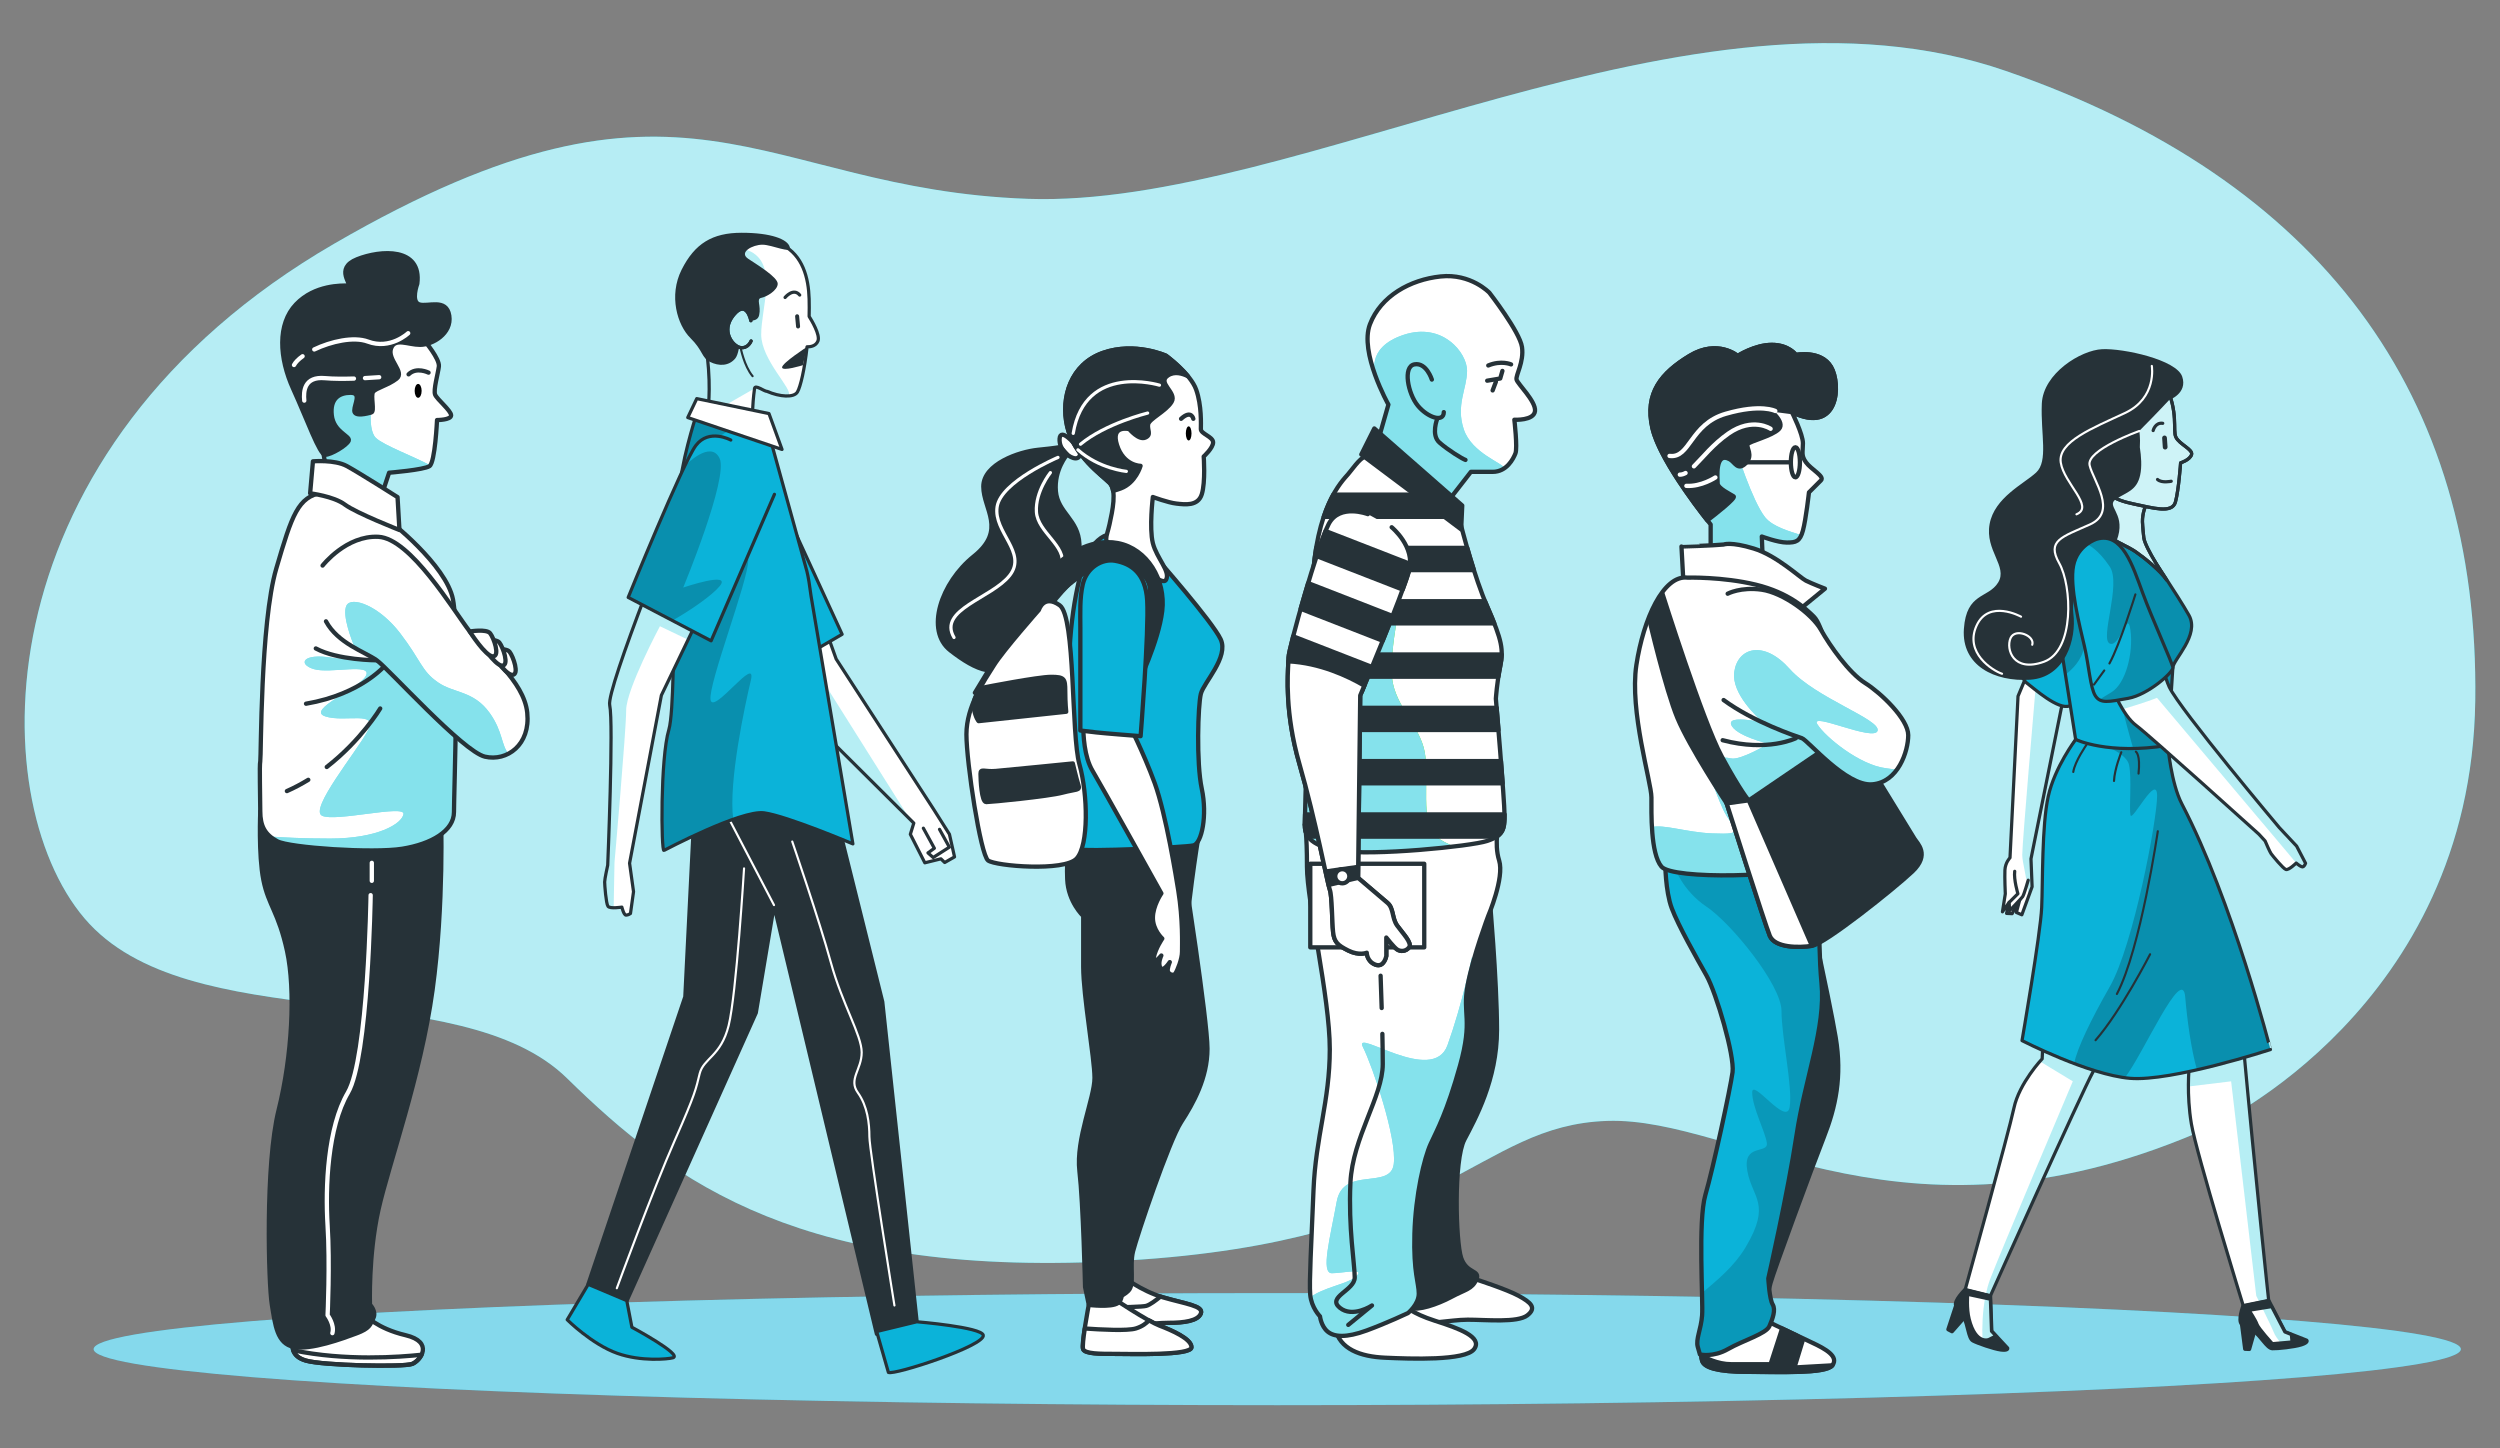 <?xml version="1.0" encoding="UTF-8"?> <!-- Generator: Adobe Illustrator 23.0.1, SVG Export Plug-In . SVG Version: 6.00 Build 0) --> <svg xmlns="http://www.w3.org/2000/svg" xmlns:xlink="http://www.w3.org/1999/xlink" id="Layer_1" x="0px" y="0px" viewBox="0 0 580 336" style="enable-background:new 0 0 580 336;" xml:space="preserve"><rect x="0" y="0" width="580" height="336" fill="#808080" stroke="none"/> <style type="text/css"> .st0{fill:#023859;} .st1{fill:#0BB3D9;} .st2{fill:#0BC4D9;} .st3{fill:#F2B807;} .st4{fill:#F2B33D;} .st5{fill:#F28705;} .st6{opacity:0.7;fill:#FFFFFF;} .st7{opacity:0.5;fill:#FFFFFF;} .st8{fill:#FFFFFF;stroke:#263238;stroke-linecap:round;stroke-linejoin:round;stroke-miterlimit:10;} .st9{fill:#263238;stroke:#263238;stroke-linecap:round;stroke-linejoin:round;stroke-miterlimit:10;} .st10{fill:#0BB3D9;stroke:#263238;stroke-linecap:round;stroke-linejoin:round;stroke-miterlimit:10;} .st11{fill:none;stroke:#FFFFFF;stroke-width:0.75;stroke-linecap:round;stroke-linejoin:round;stroke-miterlimit:10;} .st12{fill:none;stroke:#263238;stroke-linecap:round;stroke-linejoin:round;stroke-miterlimit:10;} .st13{clip-path:url(#XMLID_26_);fill:#0BC4D9;} .st14{opacity:0.5;clip-path:url(#XMLID_26_);fill:#FFFFFF;} .st15{clip-path:url(#XMLID_27_);fill:#0BC4D9;} .st16{opacity:0.5;clip-path:url(#XMLID_27_);fill:#FFFFFF;} .st17{clip-path:url(#XMLID_32_);fill:#C6FF00;} .st18{clip-path:url(#XMLID_32_);fill:#0BC4D9;} .st19{opacity:0.5;clip-path:url(#XMLID_32_);fill:#FFFFFF;} .st20{fill:#263238;stroke:#263238;stroke-miterlimit:10;} .st21{clip-path:url(#XMLID_33_);fill:#0BC4D9;} .st22{opacity:0.5;clip-path:url(#XMLID_33_);fill:#FFFFFF;} .st23{fill:none;stroke:#FFFFFF;stroke-linecap:round;stroke-linejoin:round;stroke-miterlimit:10;} .st24{opacity:0.15;clip-path:url(#XMLID_34_);} .st25{clip-path:url(#XMLID_35_);fill:#0BC4D9;} .st26{opacity:0.5;clip-path:url(#XMLID_35_);fill:#FFFFFF;} .st27{clip-path:url(#XMLID_36_);fill:#0BC4D9;} .st28{opacity:0.5;clip-path:url(#XMLID_36_);fill:#FFFFFF;} .st29{clip-path:url(#XMLID_37_);fill:#0BC4D9;} .st30{opacity:0.5;clip-path:url(#XMLID_37_);fill:#FFFFFF;} .st31{clip-path:url(#XMLID_38_);fill:#0BC4D9;} .st32{opacity:0.5;clip-path:url(#XMLID_38_);fill:#FFFFFF;} .st33{clip-path:url(#XMLID_39_);fill:#0BC4D9;} .st34{opacity:0.5;clip-path:url(#XMLID_39_);fill:#FFFFFF;} .st35{fill:#263238;stroke:#263238;stroke-width:0.911;stroke-linecap:round;stroke-linejoin:round;stroke-miterlimit:10;} .st36{fill:#0BB3D9;stroke:#263238;stroke-width:0.75;stroke-linecap:round;stroke-linejoin:round;stroke-miterlimit:10;} .st37{fill:none;stroke:#FFFFFF;stroke-width:0.5;stroke-linecap:round;stroke-linejoin:round;stroke-miterlimit:10;} .st38{opacity:0.3;clip-path:url(#XMLID_40_);fill:#0BC4D9;} .st39{fill:#FFFFFF;stroke:#263238;stroke-width:0.75;stroke-linecap:round;stroke-linejoin:round;stroke-miterlimit:10;} .st40{opacity:0.3;clip-path:url(#XMLID_49_);fill:#0BC4D9;} .st41{fill:#263238;} .st42{fill:none;stroke:#263238;stroke-width:0.75;stroke-linecap:round;stroke-linejoin:round;stroke-miterlimit:10;} .st43{fill:none;stroke:#263238;stroke-width:0.5;stroke-linecap:round;stroke-linejoin:round;stroke-miterlimit:10;} .st44{opacity:0.3;fill:#0BC4D9;stroke:#263238;stroke-width:0.75;stroke-linecap:round;stroke-linejoin:round;stroke-miterlimit:10;} .st45{opacity:0.2;clip-path:url(#XMLID_50_);} .st46{opacity:0.3;clip-path:url(#XMLID_51_);fill:#0BC4D9;} .st47{opacity:0.2;clip-path:url(#XMLID_52_);} .st48{opacity:0.3;clip-path:url(#XMLID_53_);fill:#0BC4D9;} .st49{opacity:0.3;clip-path:url(#XMLID_54_);fill:#0BC4D9;} .st50{opacity:0.3;clip-path:url(#XMLID_55_);fill:#0BC4D9;} .st51{opacity:0.3;clip-path:url(#XMLID_56_);fill:#0BC4D9;} .st52{opacity:0.2;clip-path:url(#XMLID_57_);} .st53{opacity:0.2;clip-path:url(#XMLID_58_);} .st54{opacity:0.2;fill:#0BC4D9;stroke:#263238;stroke-width:0.75;stroke-linecap:round;stroke-linejoin:round;stroke-miterlimit:10;} .st55{opacity:0.3;clip-path:url(#XMLID_59_);fill:#0BC4D9;} .st56{opacity:0.2;clip-path:url(#XMLID_60_);} </style> <rect x="293.31" y="-162.02" class="st0" width="49.69" height="49.69"></rect> <rect x="21.98" y="-161.48" class="st1" width="60.5" height="60.5"></rect> <rect x="84.81" y="-161.48" class="st2" width="49.69" height="49.69"></rect> <rect x="136.84" y="-161.48" class="st3" width="49.69" height="49.69"></rect> <rect x="188.88" y="-161.48" class="st4" width="49.69" height="49.69"></rect> <rect x="240.91" y="-161.48" class="st5" width="49.69" height="49.69"></rect> <g> <g> <path class="st2" d="M513.3,261.27c0,0,59.96-27.45,60.96-98.67c1-71.22-35.98-120.93-108.93-146.15s-163.9,31.9-226.86,29.68 c-62.96-2.23-78.95-37.09-160.9,10.39S-4.38,184.85,19.6,213.05c23.99,28.19,86.95,12.61,111.93,37.09 c24.98,24.48,54.97,46.74,129.92,42.29c74.95-4.45,80.94-31.38,111.43-32.38C403.37,259.04,442.34,293.17,513.3,261.27z"></path> <path class="st6" d="M513.3,261.27c0,0,59.96-27.45,60.96-98.67c1-71.22-35.98-120.93-108.93-146.15s-163.9,31.9-226.86,29.68 c-62.96-2.23-78.95-37.09-160.9,10.39S-4.38,184.85,19.6,213.05c23.99,28.19,86.95,12.61,111.93,37.09 c24.98,24.48,54.97,46.74,129.92,42.29c74.95-4.45,80.94-31.38,111.43-32.38C403.37,259.04,442.34,293.17,513.3,261.27z"></path> </g> <g> <ellipse class="st1" cx="296.32" cy="313" rx="274.6" ry="13"></ellipse> <ellipse class="st7" cx="296.32" cy="313" rx="274.6" ry="13"></ellipse> </g> <g> <path class="st8" d="M260.25,295.97c0,0,4.37,3.5,9.61,5.02c5.24,1.53,9.39,1.97,8.74,3.71s-3.93,2.18-7.43,2.18 c-3.5,0-12.02,1.09-13.76,0c-1.75-1.09-1.31-7.43-1.09-8.96C256.54,296.4,260.25,295.97,260.25,295.97z"></path> <path class="st8" d="M265.93,302.96c0.89-0.25,2.29-1.32,3.31-2.16c0.21,0.07,0.41,0.14,0.62,0.2c5.24,1.53,9.39,1.97,8.74,3.71 c-0.66,1.75-3.93,2.18-7.43,2.18c-3.5,0-12.02,1.09-13.76,0c-0.75-0.47-1.1-1.92-1.23-3.54 C260.32,303.3,265.09,303.2,265.93,302.96z"></path> <path class="st9" d="M274.67,201.59c0,0,5.46,34.95,5.46,41.73s-3.28,12.67-6.12,17.04c-2.84,4.37-10.27,26.43-11.14,29.93 c-0.87,3.5,0.44,7.65-1.09,9.18c-1.53,1.53-3.5,1.75-3.5,1.75s-1.75-1.31-1.75-4.81s2.84-27.31,3.06-35.61 c0.22-8.3,3.93-31.46,3.06-38.23c-0.87-6.77-3.28-17.91-1.97-21.41c1.31-3.5,6.12-5.24,9.18-5.24 C272.92,195.91,274.67,201.59,274.67,201.59z"></path> <path class="st8" d="M258.28,301.21c0,0,7.86,5.24,10.7,6.34c2.84,1.09,7.43,3.06,7.43,5.02c0,1.97-14.2,1.53-17.7,1.53 c-3.5,0-6.99,0-7.43-1.09c-0.44-1.09,1.31-10.27,1.31-10.27L258.28,301.21z"></path> <path class="st8" d="M258.72,314.1c-3.5,0-6.99,0-7.43-1.09c-0.2-0.49,0.05-2.61,0.38-4.8c3.67,0.26,9.9,0.6,11.86-0.01 c1.52-0.47,2.46-1.24,3.02-1.87c0.96,0.53,1.82,0.97,2.44,1.21c2.84,1.09,7.43,3.06,7.43,5.02 C276.42,314.54,262.22,314.1,258.72,314.1z"></path> <path class="st9" d="M277.95,194.6c0,0-2.84,17.7-2.84,25.12c0,7.43-3.06,27.09-5.24,35.39c-2.18,8.3-2.62,11.8-4.59,16.17 c-1.97,4.37-4.37,19.01-4.81,22.94c-0.44,3.93,0.44,6.99-1.09,8.08c-1.53,1.09-6.77,0.44-6.77,0.44l-0.87-4.15 c0,0-0.44-19.44-1.31-26.87s3.5-17.04,3.5-21.63s-2.62-19.01-2.62-25.78s0-11.8,0-11.8s-3.5-3.28-3.71-8.52 c-0.22-5.24,0.44-8.96,1.53-11.36c1.09-2.4,29.06,0.22,29.06,0.22L277.95,194.6z"></path> <path class="st10" d="M268.33,129.5c0,0,12.89,14.64,14.86,18.79c1.97,4.15-3.93,10.05-4.59,12.67s-1.09,15.95,0.22,22.07 c1.31,6.12,0,12.67-1.97,13.11c-1.97,0.44-24.69,1.53-27.09,0.87c-2.4-0.66-0.87-8.74-0.87-10.92c0-2.18-0.87-15.95-0.87-30.15 c0-14.2,2.84-24.25,4.15-27.09c1.31-2.84,3.71-4.81,5.24-4.81C258.94,124.03,266.59,125.34,268.33,129.5z"></path> <path class="st8" d="M249.33,103.06c0,0-3.28-3.93-3.5-1.31c-0.22,2.62,2.4,4.59,3.71,4.59 C250.86,106.34,251.08,104.37,249.33,103.06z"></path> <g> <path class="st9" d="M247.58,105.46c0,0-3.06,3.5-2.62,8.52c0.44,5.02,5.24,6.55,5.46,12.23c0.22,5.68,0.22,7.86-5.24,11.58 c-5.46,3.71-6.99,8.08-10.05,14.2c-3.06,6.12-8.74,3.5-14.64-1.09c-5.9-4.59-2.18-15.73,5.46-21.85 c7.65-6.12,2.18-10.92,2.18-16.17c0-5.24,8.3-8.08,12.67-8.52c4.37-0.44,5.24-0.66,5.24-0.66L247.58,105.46z"></path> <path class="st11" d="M245.45,106.12c0,0-13.24,5.59-14.12,11.47c-0.88,5.88,7.06,10.59,2.94,15.89 c-4.12,5.3-16.77,7.94-12.94,14.41"></path> <path class="st11" d="M243.69,109.65c0,0-3.53,4.41-3.24,9.12c0.29,4.71,7.06,7.94,5.88,12.36c-1.18,4.41-6.18,8.53-6.18,8.53"></path> </g> <g> <path class="st8" d="M270.52,82.53c0,0,5.68,4.15,6.99,7.86c1.31,3.71,1.09,8.08,1.09,9.18c0,1.09,2.84,1.75,2.84,3.06 c0,1.31-2.18,3.28-2.18,3.28s0.44,5.9-0.44,8.74c-0.87,2.84-3.93,2.4-5.9,2.18c-1.97-0.22-5.46-1.53-5.46-1.53s-0.87,7.21,0,10.7 c0.87,3.5,4.15,6.55,3.06,8.52c-1.09,1.97-9.18-6.55-12.02-7.65c-2.84-1.09-1.75-2.18-1.09-5.24c0.66-3.06,1.75-7.86,0-9.61 c-1.75-1.75-8.3-6.34-9.83-13.11c-1.53-6.77,0.87-14.42,8.3-17.04S270.52,82.53,270.52,82.53z"></path> <path d="M275.11,100.55c0,0.9,0.29,1.64,0.66,1.64s0.66-0.73,0.66-1.64c0-0.9-0.29-1.64-0.66-1.64S275.11,99.64,275.11,100.55z"></path> <path class="st12" d="M276.85,97.16c0,0-0.44-2.18-2.84,0"></path> </g> <g> <path class="st9" d="M255.88,81.87c7.43-2.62,14.64,0.66,14.64,0.66s2.95,2.16,5.09,4.76c-1.26-0.64-3.11-1.21-4.66-0.18 c-2.62,1.75,2.18,3.93,0.87,6.12c-1.31,2.18-5.24,3.93-5.46,5.24s0.87,2.4-0.66,3.06c-1.53,0.66-3.71-1.97-3.71-1.97 s-4.37-1.09-2.84,3.71c1.53,4.81,5.46,4.81,5.46,4.81s-1.09,3.93-4.59,5.24c-0.52,0.19-1.12,0.39-1.78,0.57 c-0.13-0.77-0.39-1.43-0.84-1.88c-1.75-1.75-8.3-6.34-9.83-13.11C246.05,92.14,248.45,84.49,255.88,81.87z"></path> <path class="st11" d="M268.99,89.36c0,0-17.26-5.29-20,11.18"></path> <path class="st11" d="M266.25,95.83c0,0-9.77,2.41-15.57,7.23"></path> <path class="st11" d="M261.31,109.36c0,0-6.3-0.59-11.23-5"></path> </g> <path class="st8" d="M261.56,167.29c0,0,3.71,7.21,6.34,14.42c2.62,7.21,5.01,22.1,5.46,24.9c1.09,6.77,0.87,12.45,0.87,14.2 c0,1.75-1.09,4.37-1.53,5.02s-1.53,0.22-1.75-0.44c-0.22-0.66,0.44-2.18,0.44-2.18s-1.53,2.4-2.18,1.31 c-0.66-1.09,0.22-2.84,0.22-2.84s-2.18,2.62-1.75,0.44c0.44-2.18,1.97-4.37,1.97-4.37s-2.18-1.97-2.18-4.81 c0-2.84,1.97-5.68,1.97-5.68s-13.98-25.12-15.95-28.4c-1.97-3.28-2.18-8.3-2.18-10.92S261.56,167.29,261.56,167.29z"></path> <path class="st9" d="M263.96,158.77c0,0,4.81-9.83,5.68-17.04c0.87-7.21-3.5-14.42-10.27-15.73c-6.77-1.31-12.89,3.47-15.07,5.87 c-2.18,2.4-18.13,28.86-18.13,28.86l3.93-1.53c0,0,14.05-20.56,18.2-23.83c4.15-3.28,9.1-7.21,15-3.5s2.63,7.02,2.41,12.26 C265.49,149.38,263.96,158.77,263.96,158.77z"></path> <path class="st10" d="M258.64,130.09c3.87,0.67,7.14,2.94,7.51,9.24c0.42,7.23-1.53,31.46-1.53,31.46s-8.52-0.66-10.27-0.87 c-1.75-0.22-3.71-0.44-3.71-0.44s0-15.73,0-23.81c0-3.31-0.18-6.83,0.56-10.08C252.11,131.6,255.74,129.59,258.64,130.09z"></path> <g> <path class="st8" d="M241.03,141.51c0,0,1.09-3.71,4.81-1.09c3.71,2.62,2.62,29.93,4.59,36.92c1.97,6.99,2.18,18.79-0.66,21.85 c-2.84,3.06-18.79,1.75-20.54,0.44c-1.75-1.31-5.02-22.72-5.02-29.27c0-6.55,4.15-12.45,6.34-15.95 C232.72,150.91,241.03,141.51,241.03,141.51z"></path> <path class="st9" d="M228.57,159.43c0,0,12.23-2.4,15.29-2.4c3.06,0,3.28,0.44,3.28,3.28c0,2.84,0.22,4.81,0.22,4.81l-20.32,2.18 c0,0-0.66-0.66-1.09-2.84C225.52,162.27,227.04,159.64,228.57,159.43z"></path> <path class="st9" d="M248.89,177.12c0,0-15.29,1.53-17.91,1.75c-2.62,0.22-3.5-0.66-3.5,0.66c0,1.31,0.22,6.55,1.31,6.55 s14.42-1.31,17.7-2.18c3.28-0.87,4.15-0.44,3.71-1.75C249.76,180.83,248.89,177.12,248.89,177.12z"></path> </g> </g> <g> <g> <g> <defs> <path id="XMLID_17_" d="M345.54,67.92c0,0,7.05,9.07,7.56,12.59c0.5,3.53-1.51,6.55-1.26,7.56s4.53,5.04,4.28,7.3 c-0.25,2.27-4.79,2.01-4.79,2.01s0.76,6.55,0.25,7.81c-0.5,1.26-2.01,4.28-5.29,4.28c-3.27,0-5.04,0-5.04,0l-5.29,6.8 l-16.37-13.6l2.52-8.81c0,0-6.8-12.09-4.28-18.64c2.52-6.55,9.32-10.33,16.37-11.08C341.25,63.38,345.54,67.92,345.54,67.92z"></path> </defs> <use xlink:href="#XMLID_17_" style="overflow:visible;fill:#FFFFFF;"></use> <clipPath id="XMLID_26_"> <use xlink:href="#XMLID_17_" style="overflow:visible;"></use> </clipPath> <path class="st13" d="M319.19,87.14c0,0-2.65-6.42,6.43-9.45c9.07-3.02,14.74,4.16,14.74,8.31s-2.65,7.94-0.76,13.61 c1.86,5.57,9.17,7.85,9.42,9.01c-0.73,0.5-1.63,0.85-2.74,0.85c-3.27,0-5.04,0-5.04,0l-5.29,6.8l-16.37-13.6l2.52-8.81 c0,0-1.62-2.88-2.98-6.59L319.19,87.14z"></path> <path class="st14" d="M319.19,87.14c0,0-2.65-6.42,6.43-9.45c9.07-3.02,14.74,4.16,14.74,8.31s-2.65,7.94-0.76,13.61 c1.86,5.57,9.17,7.85,9.42,9.01c-0.73,0.5-1.63,0.85-2.74,0.85c-3.27,0-5.04,0-5.04,0l-5.29,6.8l-16.37-13.6l2.52-8.81 c0,0-1.62-2.88-2.98-6.59L319.19,87.14z"></path> <use xlink:href="#XMLID_17_" style="overflow:visible;fill:none;stroke:#263238;stroke-linecap:round;stroke-linejoin:round;stroke-miterlimit:10;"></use> </g> <path class="st12" d="M332.19,88.06c0,0-1.26-4.03-4.03-3.53c-2.77,0.5-1.51,6.8,0.76,9.57s6.04,4.03,6.04,1.51"></path> <path class="st12" d="M350.57,84.54c0,0-2.27-1.01-5.29,0.25"></path> <polyline class="st12" points="348.56,86.05 348.05,87.81 345.03,88.32 "></polyline> <line class="st12" x1="347.05" y1="88.57" x2="346.29" y2="90.58"></line> <path class="st12" d="M333.45,97.13c0,0-1.51,3.78,0.5,5.54c2.01,1.76,5.29,3.78,6.04,4.03"></path> </g> <path class="st8" d="M342.51,296.85L342.51,296.85c0,0,7.05,2.27,9.82,3.78c2.77,1.51,4.28,2.77,2.01,4.53 c-2.27,1.76-9.57,1.01-13.85,1.01c-4.28,0-9.82,1.51-11.84,0c-2.01-1.51-3.02-2.77-0.5-4.79 C330.68,299.37,342.51,296.85,342.51,296.85z"></path> <path class="st8" d="M325.89,302.9c0,0,1.51,1.76,7.05,3.53c5.54,1.76,11.08,3.78,9.07,6.55c-2.01,2.77-14.86,2.27-20.65,2.01 c-5.79-0.25-10.58-2.01-11.59-6.8C308.77,303.4,325.89,302.9,325.89,302.9z"></path> <path class="st9" d="M345.54,207.69c0,0,1.76,19.64,1.76,31.23c0,11.59-5.04,20.65-7.56,25.44c-2.52,4.79-2.01,23.67-0.76,27.45 c1.26,3.78,4.53,2.77,3.53,5.04c-1.01,2.27-2.52,2.27-5.79,4.03c-3.27,1.76-7.81,3.27-9.57,2.52c-1.76-0.76-3.27-12.59-3.53-15.11 c-0.25-2.52-2.52-26.19,1.26-39.04c3.78-12.84,8.06-21.66,10.58-34.5C337.98,201.9,342.51,202.41,345.54,207.69z"></path> <g> <g> <defs> <path id="XMLID_16_" d="M347.8,190.82c0,0-1.26,4.79,0,8.81c1.26,4.03-2.52,12.84-2.52,12.84s-3.53,9.32-4.79,16.12 c-1.26,6.8,1.26,7.81-1.76,18.64c-3.02,10.83-5.29,14.86-6.8,18.13c-1.51,3.27-3.53,11.84-3.78,20.9 c-0.25,9.07,1.01,11.33,1.01,13.85c0,2.52-2.52,4.53-2.52,4.53s-4.79,2.27-9.57,4.03c-4.79,1.76-7.56,1.51-9.07,0.25 c-1.51-1.26-1.76-3.53-1.76-3.53s-2.01-2.01-2.27-5.04c-0.25-3.02,0.25-11.59,0.76-24.18s3.78-20.65,3.78-32.74 c0-12.09-5.29-34.25-5.29-42.31c0-8.06-0.5-9.82-0.5-9.82s14.61,2.77,24.93,1.26C337.98,191.07,347.8,190.82,347.8,190.82z"></path> </defs> <use xlink:href="#XMLID_16_" style="overflow:visible;fill:#FFFFFF;"></use> <clipPath id="XMLID_27_"> <use xlink:href="#XMLID_16_" style="overflow:visible;"></use> </clipPath> <path class="st15" d="M308.01,308.94c-1.51-1.26-1.76-3.53-1.76-3.53s-1.75-1.78-2.18-4.48c2.89-2.19,8.33-3.05,10.24-4.56 c3.05-2.42-2.67-0.98-5.32-0.98c-2.65,0-0.38-8.31,1.13-16.63c1.51-8.31,12.47-2.65,13.23-8.69c0.76-6.05-4.91-22.68-7.18-27.21 c-2.27-4.54,16.25,9.07,19.65-0.38c3.4-9.45,5.67-20.41,5.67-20.41l0.39,0.77c-0.55,1.95-1.05,3.94-1.39,5.76 c-1.26,6.8,1.26,7.81-1.76,18.64c-3.02,10.83-5.29,14.86-6.8,18.13c-1.51,3.27-3.53,11.84-3.78,20.9 c-0.25,9.07,1.01,11.33,1.01,13.85c0,2.52-2.52,4.53-2.52,4.53s-4.79,2.27-9.57,4.03C312.29,310.45,309.52,310.2,308.01,308.94z "></path> <path class="st16" d="M308.01,308.94c-1.51-1.26-1.76-3.53-1.76-3.53s-1.75-1.78-2.18-4.48c2.89-2.19,8.33-3.05,10.24-4.56 c3.05-2.42-2.67-0.98-5.32-0.98c-2.65,0-0.38-8.31,1.13-16.63c1.51-8.31,12.47-2.65,13.23-8.69c0.76-6.05-4.91-22.68-7.18-27.21 c-2.27-4.54,16.25,9.07,19.65-0.38c3.4-9.45,5.67-20.41,5.67-20.41l0.39,0.77c-0.55,1.95-1.05,3.94-1.39,5.76 c-1.26,6.8,1.26,7.81-1.76,18.64c-3.02,10.83-5.29,14.86-6.8,18.13c-1.51,3.27-3.53,11.84-3.78,20.9 c-0.25,9.07,1.01,11.33,1.01,13.85c0,2.52-2.52,4.53-2.52,4.53s-4.79,2.27-9.57,4.03C312.29,310.45,309.52,310.2,308.01,308.94z "></path> <use xlink:href="#XMLID_16_" style="overflow:visible;fill:none;stroke:#263238;stroke-linecap:round;stroke-linejoin:round;stroke-miterlimit:10;"></use> </g> <path class="st12" d="M320.71,239.86c0.05,2.5,0.09,4.96,0.09,7.01c0,7.5-7,17-7.5,27.5s1,19,1,22s-6.5,4.5-3.5,7 s7.5-0.5,7.5-0.5l-5.5,4.5"></path> <path class="st12" d="M320.3,226.37c0,0,0.13,3.28,0.25,7.49"></path> </g> <g> <defs> <path id="XMLID_15_" d="M338.23,119.04c0,0,0.09,0.36,0.25,1.01c0.83,3.29,3.6,13.91,6.55,20.65 c3.53,8.06,3.78,10.07,3.02,13.85c-0.76,3.78-1.01,7.56-1.01,7.56s2.01,23.67,2.01,26.95c0,3.27-0.25,4.79-4.03,6.04 c-3.78,1.26-26.7,3.53-34.25,2.27c-7.56-1.26-8.06-4.03-8.06-6.04s1.01-37.02,1.76-55.41c0.76-18.39,6.8-24.18,8.31-25.94 c1.51-1.76,3.02-4.28,4.79-4.28S338.23,119.04,338.23,119.04z"></path> </defs> <use xlink:href="#XMLID_15_" style="overflow:visible;fill:#FFFFFF;"></use> <clipPath id="XMLID_32_"> <use xlink:href="#XMLID_15_" style="overflow:visible;"></use> </clipPath> <path class="st17" d="M310.5,132.87c7.94-3.78,14.91,3.92,14.91,3.92s-3.19,14.22-2.44,20.65c0.76,6.43,6.42,10.96,7.56,17.01 c1.13,6.05-1.13,16.63,2.65,19.65c1.17,0.93,2.66,1.65,4.13,2.3c-8.51,1.01-21.25,1.85-26.52,0.97 c-7.56-1.26-8.06-4.03-8.06-6.04c0-1.74,0.75-27.95,1.44-46.93C306.21,138.34,308.38,133.88,310.5,132.87z"></path> <path class="st18" d="M310.5,132.87c7.94-3.78,14.91,3.92,14.91,3.92s-3.19,14.22-2.44,20.65c0.76,6.43,6.42,10.96,7.56,17.01 c1.13,6.05-1.13,16.63,2.65,19.65c1.17,0.93,2.66,1.65,4.13,2.3c-8.51,1.01-21.25,1.85-26.52,0.97 c-7.56-1.26-8.06-4.03-8.06-6.04c0-1.74,0.75-27.95,1.44-46.93C306.21,138.34,308.38,133.88,310.5,132.87z"></path> <path class="st19" d="M310.5,132.87c7.94-3.78,14.91,3.92,14.91,3.92s-3.19,14.22-2.44,20.65c0.76,6.43,6.42,10.96,7.56,17.01 c1.13,6.05-1.13,16.63,2.65,19.65c1.17,0.93,2.66,1.65,4.13,2.3c-8.51,1.01-21.25,1.85-26.52,0.97 c-7.56-1.26-8.06-4.03-8.06-6.04c0-1.74,0.75-27.95,1.44-46.93C306.21,138.34,308.38,133.88,310.5,132.87z"></path> <use xlink:href="#XMLID_15_" style="overflow:visible;fill:none;stroke:#263238;stroke-linecap:round;stroke-linejoin:round;stroke-miterlimit:10;"></use> </g> <g> <path class="st9" d="M347.22,164.21c0.11,1.29,0.26,3.1,0.43,5.15h-44.32c0.05-1.68,0.11-3.4,0.16-5.15H347.22z"></path> <path class="st9" d="M348.23,176.58c0.14,1.78,0.27,3.53,0.39,5.15h-45.66c0.04-1.58,0.09-3.31,0.15-5.15H348.23z"></path> <path class="st9" d="M349.06,189.06c0,2.46-0.14,3.93-1.82,5.04h-43.76c-0.66-0.95-0.76-1.93-0.76-2.77 c0-0.26,0.02-1.1,0.05-2.38h46.29C349.06,188.98,349.06,189.03,349.06,189.06z"></path> <path class="st9" d="M332.06,114.75c3.46,2.38,6.17,4.29,6.17,4.29s0.08,0.32,0.21,0.86h-31.33c0.7-2.1,1.48-3.79,2.22-5.15 H332.06z"></path> <path class="st9" d="M348.4,151.84c-0.02,0.87-0.15,1.73-0.34,2.71c-0.17,0.83-0.31,1.66-0.43,2.44h-43.9 c0.06-1.73,0.11-3.45,0.17-5.15H348.4z"></path> <path class="st9" d="M340.39,127.11c0.47,1.63,0.99,3.38,1.56,5.15h-37.23c0.16-1.86,0.38-3.58,0.64-5.15H340.39z"></path> <path class="st9" d="M344.52,139.48c0.17,0.42,0.34,0.83,0.51,1.22c0.66,1.5,1.2,2.8,1.65,3.93h-42.53 c0.06-1.79,0.13-3.52,0.19-5.15H344.52z"></path> </g> <polygon class="st9" points="339.24,117.28 338.99,122.82 315.82,105.44 318.84,99.4 "></polygon> <g> <rect x="303.98" y="200.39" transform="matrix(-1 -4.484736e-11 4.484736e-11 -1 634.405 420.174)" class="st8" width="26.44" height="19.39"></rect> <g> <path class="st8" d="M322.87,122.32c0,0,5.54,4.53,4.03,10.07c-1.51,5.54-11.33,28.96-11.33,28.96l-0.5,42.31 c0,0,5.29,4.53,6.8,5.79c1.51,1.26,1.01,3.53,2.27,5.29c1.26,1.76,3.53,4.03,2.77,5.04c-0.76,1.01-2.01,1.01-2.77,0.5 c-0.76-0.5-2.52-2.77-2.52-2.77v4.28c0,0-0.5,2.77-2.52,2.01c-2.01-0.76-2.01-2.77-2.01-2.77s-1.76,0.76-4.28-0.5 c-2.52-1.26-3.27-2.01-3.53-4.28c-0.25-2.27-0.25-8.56-0.76-9.82c-0.5-1.26-3.27-16.12-7.05-29.22 c-3.78-13.1-2.52-22.67-2.52-24.68s6.8-26.19,9.32-30.98c2.52-4.79,9.07-2.27,9.07-2.27"></path> <g> <path class="st9" d="M307.53,123.19l19.61,7.63c-0.03,0.51-0.09,1.03-0.23,1.56c-0.27,0.98-0.8,2.53-1.49,4.4l-19.96-7.77 C306.21,126.7,306.93,124.67,307.53,123.19z"></path> <path class="st9" d="M298.94,152.54c0-0.5,0.42-2.35,1.08-4.92l18.29,7.12c-1.05,2.54-1.9,4.6-2.36,5.71l-17.05-6.64 C298.92,153.26,298.94,152.82,298.94,152.54z"></path> <path class="st9" d="M301.75,141.24c0.55-1.93,1.14-3.96,1.74-5.96l19.58,7.63c-0.74,1.88-1.52,3.84-2.29,5.74L301.75,141.24z"></path> </g> <path class="st8" d="M301.46,177.22c-3.38-11.73-2.73-20.62-2.55-23.79c7.3,0.37,13.74,3.38,17.61,5.64 c-0.59,1.42-0.95,2.28-0.95,2.28l-0.5,42.31c0,0,5.29,4.53,6.8,5.79c1.51,1.26,1.01,3.53,2.27,5.29 c1.26,1.76,3.53,4.03,2.77,5.04c-0.76,1.01-2.01,1.01-2.77,0.5c-0.76-0.5-2.52-2.77-2.52-2.77v4.28c0,0-0.5,2.77-2.52,2.01 c-2.01-0.76-2.01-2.77-2.01-2.77s-1.76,0.76-4.28-0.5c-2.52-1.26-3.27-2.01-3.53-4.28c-0.25-2.27-0.25-8.56-0.76-9.82 C308.01,205.18,305.24,190.32,301.46,177.22z"></path> <polygon class="st20" points="315.06,203.66 308.77,205.18 307.76,202.15 314.81,201.15 "></polygon> <path class="st8" d="M309.77,203.29c0,0.9,0.73,1.64,1.64,1.64c0.9,0,1.64-0.73,1.64-1.64s-0.73-1.64-1.64-1.64 C310.51,201.65,309.77,202.38,309.77,203.29z"></path> </g> </g> </g> <g> <g> <g> <defs> <path id="XMLID_4_" d="M415.72,95.61c0,0,2.56,5.12,2.56,7.22c0,2.09-0.47,2.79,0.7,4.42c1.16,1.63,4.42,3.26,3.49,4.19 s-2.79,2.79-2.79,2.79s-0.7,6.28-1.4,8.85s-1.63,2.79-3.72,2.79c-2.1,0-5.82-1.4-5.82-1.4l0.23,5.82l-12.1-0.93v-7.68 c0,0-11.64-14.2-13.5-22.35c-1.86-8.15,2.09-12.8,8.61-16.76s11.17,0,11.17,0s3.96-2.56,7.91-2.56c3.96,0,5.59,2.33,5.59,2.33 s5.82-1.16,8.15,2.79S426.66,100.96,415.72,95.61z"></path> </defs> <use xlink:href="#XMLID_4_" style="overflow:visible;fill:#FFFFFF;"></use> <clipPath id="XMLID_33_"> <use xlink:href="#XMLID_4_" style="overflow:visible;"></use> </clipPath> <path class="st21" d="M395.16,98.1c7.94,1.13,7.56,6.05,7.56,6.05s3.78,12.09,6.8,15.87c1.73,2.16,5.55,3.21,8.38,4.14 c-0.67,1.53-1.6,1.71-3.34,1.71c-2.1,0-5.82-1.4-5.82-1.4l0.23,5.82l-12.1-0.93v-7.68c0,0-10.16-12.4-13.01-20.67 C385.99,99.16,389.79,97.33,395.16,98.1z"></path> <path class="st22" d="M395.16,98.1c7.94,1.13,7.56,6.05,7.56,6.05s3.78,12.09,6.8,15.87c1.73,2.16,5.55,3.21,8.38,4.14 c-0.67,1.53-1.6,1.71-3.34,1.71c-2.1,0-5.82-1.4-5.82-1.4l0.23,5.82l-12.1-0.93v-7.68c0,0-10.16-12.4-13.01-20.67 C385.99,99.16,389.79,97.33,395.16,98.1z"></path> <use xlink:href="#XMLID_4_" style="overflow:visible;fill:none;stroke:#263238;stroke-linecap:round;stroke-linejoin:round;stroke-miterlimit:10;"></use> </g> <path class="st12" d="M415.48,107.25c0,1.93,0.47,3.49,1.05,3.49s1.05-1.56,1.05-3.49c0-1.93-0.47-3.49-1.05-3.49 S415.48,105.32,415.48,107.25z"></path> <line class="st12" x1="415.48" y1="107.25" x2="403.15" y2="107.25"></line> </g> <g> <path class="st9" d="M383.36,99.33c-1.86-8.15,2.1-12.8,8.61-16.76c6.52-3.96,11.17,0,11.17,0s3.96-2.56,7.91-2.56 c3.96,0,5.59,2.33,5.59,2.33s5.82-1.16,8.15,2.79c2.33,3.96,1.86,15.83-9.08,10.47l-5.35-0.7c0,0,3.96,3.03,2.33,4.66 c-1.63,1.63-6.75,2.79-7.22,3.49c-0.47,0.7,1.4,2.56-0.47,4.42c-1.86,1.86-2.49-0.27-3.72-0.93c-3.49-1.86-2.79,4.42-2.79,5.59 c0,1.16,3.03,2.56,3.72,3.03c0.57,0.38-4.33,4.21-6.11,5.57C393.49,117.42,384.94,106.22,383.36,99.33z"></path> <path class="st23" d="M411.87,95.35c0,0-3.26-1.74-11.51,0.65s-8.25,10.42-13.03,9.77"></path> <path class="st23" d="M391.05,109.74c-0.45,0.25-0.89,0.38-1.33,0.38"></path> <path class="st23" d="M410.78,99.48c0,0-4.13-2.82-9.77,1.09c-3.56,2.47-6,5.62-8.02,7.62"></path> <path class="st23" d="M397.97,110.77c0,0-3.26,2.17-6.73,1.95"></path> </g> <path class="st8" d="M399.89,126.33c0,0,1.63-0.7,6.98,0.93c5.35,1.63,10.71,6.75,12.1,7.45c1.4,0.7,4.42,1.86,4.42,1.86 l-5.12,4.19c0,0-14.2-4.19-17.92-4.66c-3.72-0.47-9.78-0.7-9.78-0.7l-0.47-8.61C390.11,126.8,397.56,126.57,399.89,126.33z"></path> <g> <path class="st8" d="M410.26,306.67c0,0,6.8,3.27,10.07,4.79c3.27,1.51,6.3,3.27,4.79,5.29c-1.51,2.01-12.59,1.51-19.64,1.51 c-7.05,0-10.07-1.01-10.58-2.52c-0.5-1.51,0-3.53,0-3.53L410.26,306.67z"></path> <path class="st9" d="M401.7,316.5c4.03,0,9.07,0,9.07,0l2.68-8.29c0.97,0.46,2.05,0.98,3.12,1.49l1.75,1.01l-2.01,6.55l8.82-0.5 c-1.51,2.01-12.59,1.51-19.64,1.51c-7.05,0-10.07-1.01-10.58-2.52c-0.14-0.42-0.2-0.88-0.21-1.33 C395.56,314.95,398.37,316.5,401.7,316.5z"></path> </g> <path class="st9" d="M417.82,201.9c0,0,6.55,29.72,8.06,38.79c1.51,9.07,0,16.12-2.77,23.17c-2.77,7.05-11.59,30.98-12.34,33.75 c-0.76,2.77-1.51,6.55-1.51,6.55s0.25,1.51-1.01,2.77c-1.26,1.26-8.31,3.27-9.57,2.52c-1.26-0.76-1.01-3.53-1.01-7.05 c0-3.53,4.79-30.22,4.79-39.79c0-9.57,5.79-18.64,3.78-23.42c-2.01-4.79-10.83-36.27-11.59-38.03 c-0.76-1.76,14.86-3.27,18.39-3.27C416.56,197.87,417.82,201.9,417.82,201.9z"></path> <g> <defs> <path id="XMLID_7_" d="M386.34,200.14c0,0,0,6.55,1.51,10.58c1.51,4.03,5.79,11.59,8.06,15.61c2.27,4.03,6.55,18.64,6.04,22.42 c-0.5,3.78-4.53,22.42-6.3,28.46c-1.76,6.04-0.5,24.68-0.76,27.96c-0.25,3.27-1.51,5.54-1.01,7.3c0.5,1.76,0.5,1.76,0.5,1.76 s3.02,0.76,6.55-1.26c3.53-2.01,8.82-3.53,9.57-5.29c0.76-1.76,1.51-3.78,0.76-5.04c-0.76-1.26-1.01-6.04-1.01-6.04 s4.53-19.9,6.55-33.24c2.01-13.35,6.8-24.93,5.79-35.26c-1.01-10.33-0.25-27.96-0.25-27.96s-24.18,0.25-29.47-0.5 S386.34,200.14,386.34,200.14z"></path> </defs> <use xlink:href="#XMLID_7_" style="overflow:visible;fill:#0BB3D9;"></use> <clipPath id="XMLID_34_"> <use xlink:href="#XMLID_7_" style="overflow:visible;"></use> </clipPath> <path class="st24" d="M392.88,199.64c4.76,0.68,24.83,0.54,28.78,0.51c0.22,0.26,0.43,0.51,0.66,0.78 c-0.13,3.53-0.6,18.14,0.28,27.17c1.01,10.33-3.78,21.91-5.79,35.26s-6.55,33.24-6.55,33.24s0.25,4.79,1.01,6.04 c0.76,1.26,0,3.27-0.76,5.04c-0.76,1.76-6.04,3.27-9.57,5.29c-3.53,2.01-6.55,1.26-6.55,1.26s0,0-0.5-1.76 c-0.5-1.76,0.76-4.03,1.01-7.3c0.07-0.85,0.03-2.75-0.03-5.19c3.41-2.9,7.46-6.15,10.12-10.63c6.05-10.2,1.51-11.34,0.38-17.76 c-1.13-6.42,4.91-3.78,4.54-6.42s-3.4-8.31-3.4-11.72c0-3.4,7.94,7.94,8.69,3.4c0.76-4.54-1.89-16.25-1.89-22.3 c0-6.05-11.72-20.41-17.39-24.19c-5.67-3.78-7.56-9.45-7.56-9.45l4.09-1.32C392.59,199.6,392.73,199.61,392.88,199.64z"></path> <use xlink:href="#XMLID_7_" style="overflow:visible;fill:none;stroke:#263238;stroke-linecap:round;stroke-linejoin:round;stroke-miterlimit:10;"></use> </g> <g> <defs> <path id="XMLID_6_" d="M391.51,134.01c0,0,8.15-0.23,15.83,1.63c7.68,1.86,11.64,5.59,13.5,7.45c1.86,1.86,3.72,9.31,4.19,15.6 c0.47,6.28,1.86,25.37,2.33,30.73c0.47,5.35,4.42,7.68-3.96,10.94c-8.38,3.26-35.38,3.72-37.94,0.7 c-2.56-3.03-2.33-12.57-2.33-16.06c0-3.49-5.12-20.02-3.49-30.73C381.27,143.56,385.92,133.32,391.51,134.01z"></path> </defs> <use xlink:href="#XMLID_6_" style="overflow:visible;fill:#FFFFFF;"></use> <clipPath id="XMLID_35_"> <use xlink:href="#XMLID_6_" style="overflow:visible;"></use> </clipPath> <path class="st25" d="M385.46,201.05c-1.45-1.72-2.01-5.54-2.21-9.17c2.7-0.68,8.09,1.21,13.81,1.46 c8.69,0.38,4.91-0.76,2.65-5.67c-2.27-4.91-4.16-11.72-4.16-11.72s3.88-0.51,6.05,0c2.16,0.51,8.69-3.4,8.69-3.4 s-7.94-1.89-8.69-4.54c-0.76-2.65,10.96,0.38,10.96,0.38l13.51,4.11c0.51,6.85,1.05,13.96,1.3,16.91 c0.47,5.35,4.42,7.68-3.96,10.94C415.02,203.61,388.02,204.08,385.46,201.05z"></path> <path class="st26" d="M385.46,201.05c-1.45-1.72-2.01-5.54-2.21-9.17c2.7-0.68,8.09,1.21,13.81,1.46 c8.69,0.38,4.91-0.76,2.65-5.67c-2.27-4.91-4.16-11.72-4.16-11.72s3.88-0.51,6.05,0c2.16,0.51,8.69-3.4,8.69-3.4 s-7.94-1.89-8.69-4.54c-0.76-2.65,10.96,0.38,10.96,0.38l13.51,4.11c0.51,6.85,1.05,13.96,1.3,16.91 c0.47,5.35,4.42,7.68-3.96,10.94C415.02,203.61,388.02,204.08,385.46,201.05z"></path> <use xlink:href="#XMLID_6_" style="overflow:visible;fill:none;stroke:#263238;stroke-linecap:round;stroke-linejoin:round;stroke-miterlimit:10;"></use> </g> <g> <path class="st9" d="M385.69,137.74c0,0,9.31,29.56,13.73,37.71c4.42,8.15,6.28,10.24,6.28,10.24l-5.12,0.7 c0,0-8.61-13.04-11.41-19.79c-2.79-6.75-6.52-22.81-6.52-22.81L385.69,137.74z"></path> <path class="st9" d="M405.71,185.69l23.28-15.83c0,0,14.43,23.51,15.13,24.67c0.7,1.16,3.72,3.72-0.47,7.68 c-4.19,3.96-20.25,16.76-23.28,17.23c-3.03,0.47-8.61,0.47-9.78-2.33c-1.16-2.79-10.01-30.73-10.01-30.73L405.71,185.69z"></path> <path class="st8" d="M410.6,217.11c-1.16-2.79-10.01-30.73-10.01-30.73l5.12-0.7l14.66,33.75 C417.35,219.91,411.76,219.91,410.6,217.11z"></path> </g> <g> <defs> <path id="XMLID_5_" d="M400.82,137.74c0,0,3.03-1.63,7.91-0.93c4.89,0.7,11.64,5.59,13.73,9.31 c2.09,3.72,6.52,10.01,10.24,12.34c3.72,2.33,10.01,8.38,10.01,12.1c0,3.72-2.33,10.94-8.38,11.41 c-6.05,0.47-14.9-10.24-16.29-10.71c-1.4-0.47-11.17-3.72-18.16-8.85"></path> </defs> <use xlink:href="#XMLID_5_" style="overflow:visible;fill:#FFFFFF;"></use> <clipPath id="XMLID_36_"> <use xlink:href="#XMLID_5_" style="overflow:visible;"></use> </clipPath> <path class="st27" d="M402.34,155.93c0.76-5.67,6.8-7.56,12.85-0.76c6.05,6.8,21.16,11.72,20.41,14.36 c-0.76,2.65-15.87-4.54-13.98-1.51c1.89,3.02,9.83,9.45,15.87,10.2c0.94,0.12,1.79,0.23,2.58,0.36c-1.33,1.81-3.2,3.19-5.73,3.38 c-6.05,0.47-14.9-10.24-16.29-10.71c-0.82-0.27-4.53-1.51-8.86-3.52C407.68,166.44,401.68,160.89,402.34,155.93z"></path> <path class="st28" d="M402.34,155.93c0.76-5.67,6.8-7.56,12.85-0.76c6.05,6.8,21.16,11.72,20.41,14.36 c-0.76,2.65-15.87-4.54-13.98-1.51c1.89,3.02,9.83,9.45,15.87,10.2c0.94,0.12,1.79,0.23,2.58,0.36c-1.33,1.81-3.2,3.19-5.73,3.38 c-6.05,0.47-14.9-10.24-16.29-10.71c-0.82-0.27-4.53-1.51-8.86-3.52C407.68,166.44,401.68,160.89,402.34,155.93z"></path> <use xlink:href="#XMLID_5_" style="overflow:visible;fill:none;stroke:#263238;stroke-linecap:round;stroke-linejoin:round;stroke-miterlimit:10;"></use> </g> <path class="st12" d="M416.65,171.26c0,0-6.52,3.26-16.99,0.47"></path> </g> <g> <g> <g> <defs> <path id="XMLID_3_" d="M98.55,79.13c0,0,3.49,4.14,3.27,5.89c-0.22,1.74-1.31,5.45-0.87,6.54c0.44,1.09,3.71,3.71,3.71,4.8 c0,1.09-3.27,1.09-3.27,1.09s-0.44,9.82-1.74,10.69c-1.31,0.87-9.38,1.53-9.38,1.53l-2.18,6.54l-12.21-6.11l-1.31-7.63 c0,0-5.02-11.34-1.53-17.89c3.49-6.54,11.12-10.47,17.01-10.47C95.93,74.11,98.55,79.13,98.55,79.13z"></path> </defs> <use xlink:href="#XMLID_3_" style="overflow:visible;fill:#FFFFFF;"></use> <clipPath id="XMLID_37_"> <use xlink:href="#XMLID_3_" style="overflow:visible;"></use> </clipPath> <path class="st29" d="M86.56,90.91c0,0-1.64,8.39,0.62,10.66c1.71,1.71,9.19,4.48,12.63,6.4c-0.05,0.07-0.11,0.13-0.17,0.17 c-1.31,0.87-9.38,1.53-9.38,1.53l-2.18,6.54l-12.21-6.11l-1.31-7.63c0,0-4.61-10.43-1.91-17.05c1.72-0.97,3.36-1.61,4.7-1.61 L86.56,90.91z"></path> <path class="st30" d="M86.56,90.91c0,0-1.64,8.39,0.62,10.66c1.71,1.71,9.19,4.48,12.63,6.4c-0.05,0.07-0.11,0.13-0.17,0.17 c-1.31,0.87-9.38,1.53-9.38,1.53l-2.18,6.54l-12.21-6.11l-1.31-7.63c0,0-4.61-10.43-1.91-17.05c1.72-0.97,3.36-1.61,4.7-1.61 L86.56,90.91z"></path> <use xlink:href="#XMLID_3_" style="overflow:visible;fill:none;stroke:#263238;stroke-linecap:round;stroke-linejoin:round;stroke-miterlimit:10;"></use> </g> <path d="M96.2,90.68c0,0.89,0.36,1.61,0.81,1.61c0.44,0,0.81-0.72,0.81-1.61c0-0.89-0.36-1.61-0.81-1.61 C96.56,89.07,96.2,89.79,96.2,90.68z"></path> <path class="st12" d="M99.42,86.45c0,0-2.82-1.41-4.63,0.4"></path> </g> <g> <path class="st8" d="M84.65,305.05c0,0,2.75,3.14,9.42,4.71c6.67,1.57,3.53,5.89,1.57,6.67c-1.96,0.78-20.8,0.39-24.72-0.78 c-3.92-1.18-3.14-3.92-3.14-7.46C67.78,304.65,84.65,305.05,84.65,305.05z"></path> <path class="st12" d="M70.92,315.64c-1.72-0.51-2.53-1.33-2.91-2.38c12.03,2.54,24.81,1.58,29.79,1.04 c-0.48,0.99-1.41,1.82-2.16,2.12C93.68,317.21,74.84,316.82,70.92,315.64z"></path> </g> <g> <path class="st9" d="M102.31,188.89c0,0,0.78,20.8-1.96,40.81c-2.75,20.01-10.2,40.42-12.56,51.01 c-2.35,10.59-1.96,21.97-1.96,21.97s1.57,1.57,0.78,3.14c-0.78,1.57-0.78,2.35-3.92,3.53c-3.14,1.18-10.59,3.92-14.52,3.14 c-3.92-0.78-4.32-5.1-5.1-9.81c-0.78-4.71-1.57-32.57,1.57-45.13c3.14-12.56,3.92-27.86,1.96-36.89 c-1.96-9.03-4.32-10.6-5.49-16.48c-1.18-5.89-0.72-16.01-0.72-16.01S92.5,196.35,102.31,188.89z"></path> <path class="st23" d="M85.99,207.68c0,0-0.56,37.76-5.27,45.81c-4.72,8.05-5.27,21.93-4.72,30.82c0.56,8.88,0,20.82,0,20.82 s1.67,2.22,1.11,4.16"></path> <line class="st23" x1="86.26" y1="200.18" x2="86.26" y2="204.35"></line> </g> <g> <path class="st9" d="M96.81,65.82c0,0-1.53,4.14,0.44,4.8c1.96,0.65,6.33-1.53,6.98,2.62c0.65,4.14-3.93,6.76-6.76,6.76 c-2.84,0-5.89-1.74-6.76,0.87c-0.87,2.62,3.27,5.45,1.31,6.98c-1.96,1.53-4.8,2.18-5.45,3.05c-0.65,0.87,0.44,4.58-0.44,4.8 c-0.87,0.22-3.93,1.09-3.93-0.44c0-1.53,1.74-4.14-0.87-4.14c-2.62,0-4.8,1.31-4.36,5.23c0.44,3.93,4.36,4.8,3.93,5.89 c-0.44,1.09-4.14,3.27-5.45,3.27c-1.31,0-4.14-8.07-7.42-15.27s-3.71-15.05,0.65-19.63c4.36-4.58,10.69-4.36,12-4.36 c1.31,0-3.27-3.93,2.18-6.11C88.3,57.97,97.9,57.32,96.81,65.82z"></path> <path class="st23" d="M70.2,82.65c-0.94,0.67-1.64,1.37-1.99,2.03"></path> <path class="st23" d="M94.7,77.3c0,0-4.13,3.91-9.34,1.95c-3.29-1.23-8.57-0.04-12.45,1.82"></path> <path class="st23" d="M82.11,87.83c-2.25,0.07-4.76,0.08-6.74-0.1c-4.78-0.43-5,3.04-4.78,5.21"></path> <path class="st23" d="M87.97,87.51c0,0-1.36,0.11-3.29,0.21"></path> </g> <g> <g> <defs> <path id="XMLID_2_" d="M90.05,120.57c0,0,13.52,10.47,15.05,18.54c1.53,8.07,0.22,44.93,0.22,49.29c0,4.36-5.23,7.42-12,8.51 c-6.76,1.09-26.17-0.22-29.01-1.74c-2.84-1.53-3.93-3.49-3.93-6.98c0-3.49-0.22-10.69,0-11.56c0.22-0.87,0-32.06,3.71-44.71 c3.71-12.65,5.02-16.58,10.69-17.67C80.45,113.15,90.05,120.57,90.05,120.57z"></path> </defs> <use xlink:href="#XMLID_2_" style="overflow:visible;fill:#FFFFFF;"></use> <clipPath id="XMLID_38_"> <use xlink:href="#XMLID_2_" style="overflow:visible;"></use> </clipPath> <path class="st31" d="M62.69,194.07c2.83,0.21,7.53,0.47,13.91,0.47c10.96,0,16.63-3.4,17.01-5.67 c0.38-2.27-15.87,1.89-18.9,0.38c-3.02-1.51,7.94-14.74,10.58-19.65c2.65-4.91-5.29-1.89-9.83-3.4 c-4.54-1.51,7.94-6.43,9.45-9.45c1.51-3.02-8.31-0.38-12.09-1.51c-3.78-1.13-2.65-3.78,4.16-2.65 c6.8,1.13,14.74-1.13,14.74-1.13s7.04,3.44,14.11,7.94c-0.06,12.59-0.51,26.44-0.51,29.01c0,4.36-5.23,7.42-12,8.51 c-6.76,1.09-26.17-0.22-29.01-1.74C63.68,194.83,63.15,194.46,62.69,194.07z"></path> <path class="st32" d="M62.69,194.07c2.83,0.21,7.53,0.47,13.91,0.47c10.96,0,16.63-3.4,17.01-5.67 c0.38-2.27-15.87,1.89-18.9,0.38c-3.02-1.51,7.94-14.74,10.58-19.65c2.65-4.91-5.29-1.89-9.83-3.4 c-4.54-1.51,7.94-6.43,9.45-9.45c1.51-3.02-8.31-0.38-12.09-1.51c-3.78-1.13-2.65-3.78,4.16-2.65 c6.8,1.13,14.74-1.13,14.74-1.13s7.04,3.44,14.11,7.94c-0.06,12.59-0.51,26.44-0.51,29.01c0,4.36-5.23,7.42-12,8.51 c-6.76,1.09-26.17-0.22-29.01-1.74C63.68,194.83,63.15,194.46,62.69,194.07z"></path> <use xlink:href="#XMLID_2_" style="overflow:visible;fill:none;stroke:#263238;stroke-linecap:round;stroke-linejoin:round;stroke-miterlimit:10;"></use> </g> <path class="st8" d="M87.4,153.19c0,0-9.03,0-14.13-2.75"></path> <path class="st12" d="M89.6,154.1c0,0-5.55,6.94-18.6,9.16"></path> <path class="st12" d="M71.52,180.92c-1.56,0.95-3.21,1.84-4.96,2.61"></path> <path class="st12" d="M88.21,164.37c0,0-4.37,7.33-12.4,13.57"></path> </g> <path class="st8" d="M92.23,115.33l0.44,7.63c0,0-10.03-3.93-12.65-5.89c-2.62-1.96-8.07-2.62-8.07-2.62l0.65-7.42 c0,0,5.02-0.44,7.85,1.09C83.28,109.66,92.23,115.33,92.23,115.33z"></path> <g> <g> <defs> <path id="XMLID_1_" d="M74.84,131.21c0,0,5.49-7.06,12.95-6.67c7.46,0.39,17.27,16.87,21.19,21.97 c3.92,5.1,12.56,11.38,13.34,18.84c0.78,7.46-4.71,11.38-9.81,10.2c-5.1-1.18-22.37-20.41-25.11-22.37 c-2.75-1.96-9.03-3.92-11.77-9.03"></path> </defs> <use xlink:href="#XMLID_1_" style="overflow:visible;fill:#FFFFFF;"></use> <clipPath id="XMLID_39_"> <use xlink:href="#XMLID_1_" style="overflow:visible;"></use> </clipPath> <path class="st33" d="M92.85,146.92c4.91,6.43,4.91,8.69,8.69,11.34c3.78,2.65,8.31,1.89,12.09,7.18 c3.03,4.24,2.67,7.5,4.34,9.41c-1.65,0.87-3.58,1.14-5.46,0.7c-5.1-1.18-22.37-20.41-25.11-22.37c-1.2-0.85-3.06-1.71-5.02-2.82 c-0.31-0.74-0.49-1.18-0.49-1.18s-2.65-6.43-1.51-8.69C81.51,138.23,87.94,140.49,92.85,146.92z"></path> <path class="st34" d="M92.85,146.92c4.91,6.43,4.91,8.69,8.69,11.34c3.78,2.65,8.31,1.89,12.09,7.18 c3.03,4.24,2.67,7.5,4.34,9.41c-1.65,0.87-3.58,1.14-5.46,0.7c-5.1-1.18-22.37-20.41-25.11-22.37c-1.2-0.85-3.06-1.71-5.02-2.82 c-0.31-0.74-0.49-1.18-0.49-1.18s-2.65-6.43-1.51-8.69C81.51,138.23,87.94,140.49,92.85,146.92z"></path> <use xlink:href="#XMLID_1_" style="overflow:visible;fill:none;stroke:#263238;stroke-linecap:round;stroke-linejoin:round;stroke-miterlimit:10;"></use> </g> <g> <path class="st8" d="M113.48,150.8c0,0,3.87-0.66,4.73,0.41c0.86,1.07,2.36,5.36,0.64,5.36 C117.14,156.57,113.48,150.8,113.48,150.8z"></path> <path class="st8" d="M111.12,148.66c0,0,3.87-0.66,4.73,0.41c0.86,1.07,2.36,5.36,0.64,5.36 C114.78,154.43,111.12,148.66,111.12,148.66z"></path> <path class="st8" d="M108.98,146.51c0,0,3.87-0.66,4.73,0.41c0.86,1.07,2.36,5.36,0.64,5.36 C112.64,152.28,108.98,146.51,108.98,146.51z"></path> </g> </g> <path class="st8" d="M62.94,198.52c0,0,4.44,1.11,9.99,1.11"></path> </g> <g> <g> <g> <polygon class="st35" points="188.65,167.88 204.72,232.43 212.7,306.65 203.41,309.5 179.57,209.98 175.38,234.96 145.41,301.74 136.46,297.97 158.96,231.27 161.42,181.76 160.03,165.57 "></polygon> <path class="st36" d="M212.7,306.65c0,0,15.03,1.25,15.42,3.12c0.5,2.43-20.69,9.34-22.01,8.63l-2.72-9.49L212.7,306.65z"></path> <path class="st36" d="M145.41,301.74l1.19,6.18c0,0,11.93,6.42,9.51,7.09c-1.16,0.32-7.39,0.91-12.86-1.02 c-5.93-2.09-11.66-7.81-11.66-7.81l4.88-8.21L145.41,301.74z"></path> <line class="st37" x1="179.57" y1="209.98" x2="166.14" y2="184.23"></line> <path class="st37" d="M183.8,195.24c0,0,6.26,18.23,8.95,28.02c2.68,9.78,7.16,16.9,7.16,20.9c0,4-3.13,6.23-0.89,9.34 c2.24,3.11,2.68,7.12,2.68,10.23c0,3.11,5.81,39.14,5.81,39.14"></path> <path class="st37" d="M172.62,201.47c0,0-1.79,29.35-3.58,36.47c-1.79,7.12-5.81,7.56-6.71,11.12 c-0.89,3.56-0.89,4.45-5.81,15.57c-4.92,11.12-13.42,34.24-13.42,34.24"></path> </g> <g> <g> <defs> <polygon id="XMLID_48_" points="220.27,193.55 216.58,187.72 193.99,152.89 178.78,110.26 167.72,124.47 183.39,162.51 212,190.96 211.2,193.55 214.56,200.17 218.29,199.25 219.17,200.1 221.45,198.8 "></polygon> </defs> <use xlink:href="#XMLID_48_" style="overflow:visible;fill:#FFFFFF;"></use> <clipPath id="XMLID_40_"> <use xlink:href="#XMLID_48_" style="overflow:visible;"></use> </clipPath> <polygon class="st38" points="190.46,157.28 210.64,189.34 192.26,171.06 "></polygon> <use xlink:href="#XMLID_48_" style="overflow:visible;fill:none;stroke:#263238;stroke-width:0.75;stroke-linecap:round;stroke-linejoin:round;stroke-miterlimit:10;"></use> </g> <polygon class="st36" points="183.21,120.72 195.37,147.16 189.29,150.69 "></polygon> <polyline class="st39" points="217.97,192.41 220.25,196.54 216.5,198.94 215.29,197.87 216.77,196.8 214.22,192.14 "></polyline> </g> <g> <g> <defs> <path id="XMLID_31_" d="M187.72,73.41c0.03-1.33,0.04-2.68,0-4.05c-0.14-4.95-1.5-10.12-6.22-12.56 c-4.82-2.49-13.34-2.49-17.41,1.36c-3.5,3.31-4.88,8.4-4.62,13.09c0.14,2.43,0.71,3.79,1.91,5.75 c1.03,1.7,2.48,3.54,2.73,5.75c0.91,8.05,0.07,12.83,0.07,12.83l10.37,1.87c0,0-0.06-3.13,0.5-7.32 c0.14-1.01,2.24,0.69,2.91,0.67c2.95,1.29,6.25,1.52,7.05,0.13c0.7-1.21,1.66-5.25,2.23-10.47c0.59,0.02,2-0.07,2.52-1.34 C190.34,77.71,188.27,74.28,187.72,73.41z"></path> </defs> <use xlink:href="#XMLID_31_" style="overflow:visible;fill:#FFFFFF;"></use> <clipPath id="XMLID_49_"> <use xlink:href="#XMLID_31_" style="overflow:visible;"></use> </clipPath> <path class="st40" d="M177.95,90.8c1.61,0.7,3.31,1.07,4.67,1.06c0.12-0.05,0.23-0.11,0.31-0.19c1.21-1.2-6.33-8.09-6.33-14.08 c0-5.99,3.62-15.28-1.81-18.87c-2.68-1.77-7.04-1.36-10.78-0.48c-3.44,3.31-4.81,8.35-4.55,13.01 c0.14,2.43,0.71,3.79,1.91,5.75c1.03,1.7,2.48,3.54,2.73,5.75c0.67,5.99,0.38,10.17,0.19,11.91l3.87-0.59l6.88-3.94 C175.18,89.11,177.28,90.82,177.95,90.8z"></path> <use xlink:href="#XMLID_31_" style="overflow:visible;fill:none;stroke:#263238;stroke-width:0.75;stroke-linecap:round;stroke-linejoin:round;stroke-miterlimit:10;"></use> </g> <path class="st41" d="M187.24,80.47c0,0-5.8,3.75-5.8,4.76c0,1.01,4.81-0.5,4.81-0.5L187.24,80.47z"></path> <path class="st41" d="M171.82,73.89c0,0,3.8,1.51,4.3-0.76c0.51-2.27-0.76-3.78,0.51-4.03c1.27-0.25,3.8-1.76,3.8-3.27 c0-1.51-4.56-4.28-6.84-5.79c-2.28-1.51,1.01-3.27,3.29-3.27c2.28,0,6.84,2.27,6.33,0.5c-0.51-1.76-4.3-3.27-11.14-3.27 c-6.84,0-10.89,2.52-13.93,8.56c-3.04,6.04-1.01,12.84,2.03,15.86c3.04,3.02,2.53,4.53,4.56,5.54c2.03,1.01,4.3,1.01,5.82-0.76 C172.07,81.44,171.82,73.89,171.82,73.89z"></path> <path id="XMLID_30_" class="st42" d="M182.14,69.01c0,0,1.92-2.34,3.39-0.56"></path> <path id="XMLID_29_" class="st43" d="M171.82,80.64c0,0,0.81,4.26,2.78,6.63"></path> <g> <path class="st41" d="M185.16,76.21c-0.24,0-0.45-0.18-0.47-0.42l-0.22-2.37c-0.02-0.26,0.17-0.48,0.42-0.51 c0.26-0.03,0.49,0.17,0.51,0.42l0.22,2.37c0.02,0.26-0.17,0.48-0.43,0.51C185.19,76.21,185.17,76.21,185.16,76.21z"></path> </g> </g> <g> <path id="XMLID_28_" class="st39" d="M174.2,74.4c0,0-0.95-5.05-4.01-1.31c-3.07,3.74-0.12,7.3,1.63,7.55 c1.75,0.25,2.43-1.53,2.43-1.53"></path> <path id="XMLID_19_" class="st44" d="M174.2,74.4c0,0-0.95-5.05-4.01-1.31c-3.07,3.74-0.12,7.3,1.63,7.55 c1.75,0.25,2.43-1.53,2.43-1.53"></path> </g> <path id="XMLID_18_" class="st42" d="M174.2,74.4c0,0-0.95-5.05-4.01-1.31c-3.07,3.74-0.12,7.3,1.63,7.55 c1.75,0.25,2.43-1.53,2.43-1.53"></path> <g> <g> <defs> <path id="XMLID_25_" d="M188.16,138.26c-0.31-2.44-0.64-4.46-0.97-5.76l-9.02-32.62l-16.75-3.24c0,0-3.72,11.57-3.72,17.58 c0,3.31-0.89,19.08-1.43,32.63c0,0,0.05,18.62-1.09,22.41c-2.01,6.66-1.79,28.43-1.14,28.04c0,0,17.91-9.47,23.25-8.72 s20.58,7.2,20.58,7.2L188.16,138.26z"></path> </defs> <use xlink:href="#XMLID_25_" style="overflow:visible;fill:#0BB3D9;"></use> <clipPath id="XMLID_50_"> <use xlink:href="#XMLID_25_" style="overflow:visible;"></use> </clipPath> <path class="st45" d="M161.42,96.64c0,0-3.72,11.57-3.72,17.58c0,3.31-0.89,19.08-1.43,32.63c0,0,0.05,18.62-1.09,22.41 c-2.01,6.66-1.79,28.43-1.14,28.04c0,0,8.94-4.73,16.07-7.24c-1.14-8.58,2.71-26.46,4.08-32.19c1.51-6.29-8.74,8.09-9.34,4.49 c-0.6-3.6,8.74-27.56,8.74-32.36c0-4.79-9.34,10.79-9.34,10.79l-0.3-37.75l7.36-4.51L161.42,96.64z"></path> <use xlink:href="#XMLID_25_" style="overflow:visible;fill:none;stroke:#263238;stroke-width:0.75;stroke-linecap:round;stroke-linejoin:round;stroke-miterlimit:10;"></use> </g> <polygon class="st39" points="161.65,92.48 178.4,95.95 181.43,104.27 159.56,96.87 "></polygon> </g> <g> <g> <defs> <path id="XMLID_47_" d="M161.96,107.39c-4.7,11.13-21.33,52.54-20.51,56.2c0.92,4.13-0.46,37.13-0.46,37.13 s-0.71,3.2-0.71,3.9c0,0.7,0.32,5,0.77,5.64c0.45,0.64,3.22,0.19,3.22,0.19s0.45,1.86,0.97,1.86c0.52,0,1.03-0.38,1.03-0.38 l0.71-5.06l-0.92-6.6l7.38-38.96l21.68-45.09"></path> </defs> <use xlink:href="#XMLID_47_" style="overflow:visible;fill:#FFFFFF;"></use> <clipPath id="XMLID_51_"> <use xlink:href="#XMLID_47_" style="overflow:visible;"></use> </clipPath> <path class="st46" d="M164.24,138.83l-12.23-6.7c-5.57,14.33-11.03,29.31-10.55,31.45c0.92,4.13-0.46,37.13-0.46,37.13 s-0.71,3.2-0.71,3.9c0,0.7,0.32,5,0.77,5.64c0.18,0.25,0.72,0.33,1.31,0.34l0.19-10.48c0,0,2.71-30.56,2.71-35.35 s7.83-19.47,7.83-19.47l6.53,3.12L164.24,138.83z"></path> <use xlink:href="#XMLID_47_" style="overflow:visible;fill:none;stroke:#263238;stroke-width:0.75;stroke-linecap:round;stroke-linejoin:round;stroke-miterlimit:10;"></use> </g> <g> <defs> <path id="XMLID_8_" d="M169.54,102.09c0,0-5.06-2.77-8.1,1.26c-3.04,4.03-15.7,35.25-15.7,35.25l19.24,10.07l14.69-33.99"></path> </defs> <use xlink:href="#XMLID_8_" style="overflow:visible;fill:#0BB3D9;"></use> <clipPath id="XMLID_52_"> <use xlink:href="#XMLID_8_" style="overflow:visible;"></use> </clipPath> <path class="st47" d="M155.99,143.97c4.5-2.54,9.23-5.89,10.96-7.96c3.01-3.6-8.44,0.3-8.44,0.3s10.55-25.46,8.44-29.96 c-2.05-4.37-7.78,1.44-8.1,1.77c-4.77,9.9-13.11,30.48-13.11,30.48L155.99,143.97z"></path> <use xlink:href="#XMLID_8_" style="overflow:visible;fill:none;stroke:#263238;stroke-width:0.75;stroke-linecap:round;stroke-linejoin:round;stroke-miterlimit:10;"></use> </g> </g> </g> </g> <g> <g> <g> <g> <defs> <path id="XMLID_44_" d="M502.93,172.91l1.7,17.11c0,0,14.88,42.24,15.74,51.59c3.02,32.82,5.97,60.17,5.97,60.17l-5.89,1.21 c0,0-10.89-35.37-12.05-42.24c-1.16-6.86-0.51-13.13-0.51-13.13l-15.01-42.32c0,0-4.61,38.52-7.25,43.28 c-2.64,4.75-23.88,52.11-23.88,52.11l-5.84-1.45c0,0,10.09-36.38,11.32-42.17c1.22-5.79,6.55-11.42,6.55-11.42 s1.93-39.36,2.66-45.17c1.18-9.28-5.9-9.99,5.13-28.92L502.93,172.91z"></path> </defs> <use xlink:href="#XMLID_44_" style="overflow:visible;fill:#FFFFFF;"></use> <clipPath id="XMLID_53_"> <use xlink:href="#XMLID_44_" style="overflow:visible;"></use> </clipPath> <path class="st48" d="M460.68,300.43c0.26-1.26,0.59-2.48,1-3.58c2.06-5.49,19.21-45.98,19.21-45.98l-7.64-4.64 c0.32-0.37,0.52-0.58,0.52-0.58s0.37-7.65,0.86-16.7l0.44-2.1c0,0,6.7,5.34,13.22,10.68c-0.94,5.37-1.89,9.66-2.66,11.05 c-2.64,4.75-23.88,52.11-23.88,52.11L460.68,300.43z"></path> <path class="st48" d="M518.98,237.83c0.2,0,0.46,0.02,0.73,0.04c0.34,1.52,0.57,2.8,0.66,3.74 c3.02,32.82,5.97,60.17,5.97,60.17l-2.1,0.43c-0.47-0.94-0.79-1.59-0.79-1.59l-5.83-49.75l-9.91,1.2 c0-2.68,0.18-4.45,0.18-4.45l-2.75-7.76C509.19,238.89,516.27,237.83,518.98,237.83z"></path> <use xlink:href="#XMLID_44_" style="overflow:visible;fill:none;stroke:#263238;stroke-width:0.75;stroke-linecap:round;stroke-linejoin:round;stroke-miterlimit:10;"></use> </g> <g> <g> <path class="st35" d="M461.74,300.69l0.29,8.14l3.69,3.97c0,0,0.16,0.53-1.51,0.32c-1.67-0.22-5.43-1.54-6.47-2.1 c-1.04-0.55-1.14-3.73-2.07-5.34c-0.93-1.61-1.37-1.62-1.87-2.78c-0.5-1.16,2.1-3.66,2.1-3.66L461.74,300.69z"></path> <path class="st35" d="M453.8,302.91l-1.81,5.51l0.87,0.46l2.81-3.19C455.67,305.68,454.92,303.73,453.8,302.91z"></path> </g> <g> <defs> <path id="XMLID_46_" d="M462.03,308.84l-0.26-7.42l-5.27-1.14c0,0-0.27,3.33,0.35,5.75c1.52,6,4.55,4.75,4.55,4.75l1.66-0.84 L462.03,308.84z"></path> </defs> <use xlink:href="#XMLID_46_" style="overflow:visible;fill:#FFFFFF;"></use> <clipPath id="XMLID_54_"> <use xlink:href="#XMLID_46_" style="overflow:visible;"></use> </clipPath> <path class="st49" d="M462.03,308.84l1.02,1.1l-1.66,0.84c0,0-0.63,0.25-1.45-0.03c-0.13-2.83,0.01-6.35,0.6-9.6l1.23,0.27 L462.03,308.84z"></path> <use xlink:href="#XMLID_46_" style="overflow:visible;fill:none;stroke:#263238;stroke-width:0.75;stroke-linecap:round;stroke-linejoin:round;stroke-miterlimit:10;"></use> </g> </g> <g> <g> <path class="st35" d="M526.33,301.78l3.76,7.23l5.04,1.99c0,0,0.38,0.41-1.22,0.93c-1.6,0.52-5.56,0.94-6.74,0.89 c-1.18-0.05-2.64-2.88-4.17-3.93c-1.53-1.05-1.93-0.87-2.89-1.7c-0.95-0.83,0.32-4.21,0.32-4.21L526.33,301.78z"></path> <path class="st35" d="M520.11,307.2l0.74,5.75l0.98,0.04l1.16-4.09C522.99,308.9,521.48,307.45,520.11,307.2z"></path> </g> <g> <defs> <path id="XMLID_45_" d="M527.03,303.13l-5.25,0.85c0,0,1.49,2.24,1.84,3.25c0.35,1,3.57,4.51,3.57,4.51l4.57-0.4l-0.16-1.73 l-1.51-0.6L527.03,303.13z"></path> </defs> <use xlink:href="#XMLID_45_" style="overflow:visible;fill:#FFFFFF;"></use> <clipPath id="XMLID_55_"> <use xlink:href="#XMLID_45_" style="overflow:visible;"></use> </clipPath> <path class="st50" d="M527.03,303.13l3.06,5.88l1.51,0.6l0.16,1.73l-2.66,0.23c-0.74-0.95-1.33-1.83-1.54-2.37 c-0.39-0.98-1.67-3.62-2.7-5.72L527.03,303.13z"></path> <use xlink:href="#XMLID_45_" style="overflow:visible;fill:none;stroke:#263238;stroke-width:0.75;stroke-linecap:round;stroke-linejoin:round;stroke-miterlimit:10;"></use> </g> </g> </g> <g> <g> <defs> <path id="XMLID_41_" d="M494.51,133.79l-15.66,2.19l-10.67,25.54l-1.86,37.48c0,0-1.1,1.1-1.18,2.88 c-0.08,1.77,0.09,5.49,0.09,5.49l-0.66,4.17l0,0l1.55-2.19l-0.59,2.56l1.29,0.06l2.13-4.59l-1.15,4.31l1.27,0.54l2.38-6.51 l-0.26-6.47l7.05-35.02L494.51,133.79z"></path> </defs> <use xlink:href="#XMLID_41_" style="overflow:visible;fill:#FFFFFF;"></use> <clipPath id="XMLID_56_"> <use xlink:href="#XMLID_41_" style="overflow:visible;"></use> </clipPath> <path class="st51" d="M470.62,207.95c-0.25-3.86-1.46-7.79-1.46-9.63c0-2.8,3.06-38.24,3.06-38.24l15.55-15.81 c0.29,0.05,0.58,0.24,0.86,0.51l-10.4,19.43l-7.05,35.02l0.26,6.47L470.62,207.95z"></path> <use xlink:href="#XMLID_41_" style="overflow:visible;fill:none;stroke:#263238;stroke-width:0.75;stroke-linecap:round;stroke-linejoin:round;stroke-miterlimit:10;"></use> </g> <path class="st36" d="M478.01,137.46c0,0-5.07,11.47-7.22,14.18c-2.15,2.7-2.03,5.76-0.55,6.84c1.48,1.08,7.35,6.42,9.94,5.26 c2.59-1.16,4-4.4,4-4.4l-4.03-24.32L478.01,137.46z"></path> <path class="st39" d="M470.54,204.21c0,0-0.95,3.35-1.29,3.82c-0.34,0.47-3.04,3.26-3.04,3.26l-0.08-1.94l2.02-2.01 c0,0-0.99-3.27-0.74-5.19"></path> </g> <g> <g> <defs> <path id="XMLID_43_" d="M497.9,127.26c0,0,7.38,10.93,9.94,15.49s-3.65,10.24-3.74,12.15c-0.08,1.91-1.18,18.01-1.18,18.01 s-3.4,2.33-9.75,2.06c-6.35-0.27-11.62-3.4-11.62-3.4l-4.99-31.65c0,0,0.9-10.91,5.53-15.16 C486.74,120.5,494.45,123.72,497.9,127.26z"></path> </defs> <use xlink:href="#XMLID_43_" style="overflow:visible;fill:#0BB3D9;"></use> <clipPath id="XMLID_57_"> <use xlink:href="#XMLID_43_" style="overflow:visible;"></use> </clipPath> <path class="st52" d="M482.1,124.76c4.64-4.25,12.35-1.04,15.8,2.5c0,0,7.38,10.93,9.94,15.49s-3.65,10.24-3.74,12.15 c-0.08,1.91-1.18,18.01-1.18,18.01s-2.63,1.8-7.59,2.05c-1.64-4.72-7.24-27.71-7.24-27.71s-3.77-2.06-4.52,2.65 c-0.52,3.3-2.97,5.55-4.4,6.61l-2.62-16.59C476.57,139.92,477.46,129.01,482.1,124.76z"></path> <use xlink:href="#XMLID_43_" style="overflow:visible;fill:none;stroke:#263238;stroke-width:0.75;stroke-linecap:round;stroke-linejoin:round;stroke-miterlimit:10;"></use> </g> <g> <defs> <path id="XMLID_23_" d="M506.19,186.51c-2.5-4.8-3.26-13.59-3.26-13.59c-13.82,2.27-21.37-1.35-21.37-1.35 s-4.87,6.4-6.37,13.2c-1.5,6.8-1.25,19.72-1.52,25.77c-0.26,6.04-4.56,30.88-4.56,30.88s15.4,7.93,25.05,8.75 c9.65,0.82,32.58-6.67,32.58-6.67S517.99,209.13,506.19,186.51z"></path> </defs> <use xlink:href="#XMLID_23_" style="overflow:visible;fill:#0BB3D9;"></use> <clipPath id="XMLID_58_"> <use xlink:href="#XMLID_23_" style="overflow:visible;"></use> </clipPath> <path class="st53" d="M481.2,246.74c0.67-3.5,3.93-10.23,8.27-17.83c5.49-9.61,10.98-38.77,10.98-44.26 c0-5.49-5.83,6.18-6.18,4.46c-0.34-1.72,0.34-8.58-0.34-11.67c-0.39-1.74-2.74-3.15-4.71-4.06c3.47,0.39,8.05,0.45,13.71-0.47 c0,0,0.76,8.8,3.26,13.59c11.81,22.62,20.55,56.99,20.55,56.99s-8.32,2.71-17.04,4.7c-1.37-4.75-2.31-11.84-2.73-16.88 c-0.64-7.74-9.77,13.31-14,18.72C489.35,249.54,485.1,248.21,481.2,246.74z"></path> <use xlink:href="#XMLID_23_" style="overflow:visible;fill:none;stroke:#263238;stroke-width:0.75;stroke-linecap:round;stroke-linejoin:round;stroke-miterlimit:10;"></use> </g> <path class="st43" d="M500.61,192.85c0,0-3.99,27.33-9.49,37.75"></path> <path class="st43" d="M498.82,221.39c0,0-6.74,13.18-12.65,19.94"></path> <path class="st43" d="M495.52,174.39c0,0,1.1,0.61,0.62,5.08"></path> <path class="st43" d="M492.14,174.52c0,0-1.57,3.86-1.69,6.66"></path> <path class="st43" d="M484.08,172.77c0,0-2.69,3.81-3.08,6.32"></path> </g> <g> <path id="XMLID_21_" class="st39" d="M484.12,105.9c1.82,2.11,2.71,4.96,2.99,7.69c0.22,2.16-1.34,5.22-1.03,6.95 c0.67,3.77,6.67,5.58,9.4,7.47c2.08,1.44,5.73,4.4,7.17,6.53c0,0-5.02-7.42-5.29-9.8c-0.27-2.38-0.31-3.69-0.31-3.69 c-0.07-3.71,2.54-7.01,2.54-7.01C498,109.78,482.62,104.16,484.12,105.9z"></path> <path id="XMLID_20_" class="st54" d="M484.12,105.9c1.82,2.11,2.71,4.96,2.99,7.69c0.22,2.16-1.34,5.22-1.03,6.95 c0.67,3.77,6.67,5.58,9.4,7.47c2.08,1.44,5.73,4.4,7.17,6.53c0,0-5.02-7.42-5.29-9.8c-0.27-2.38-0.31-3.69-0.31-3.69 c-0.07-3.71,2.54-7.01,2.54-7.01C498,109.78,482.62,104.16,484.12,105.9z"></path> </g> <path id="XMLID_14_" class="st42" d="M484.12,105.9c1.82,2.11,2.71,4.96,2.99,7.69c0.22,2.16-1.34,5.22-1.03,6.95 c0.67,3.77,6.67,5.58,9.4,7.47c2.08,1.44,5.73,4.4,7.17,6.53c0,0-5.02-7.42-5.29-9.8c-0.27-2.38-0.31-3.69-0.31-3.69 c-0.07-3.71,2.54-7.01,2.54-7.01C498,109.78,482.62,104.16,484.12,105.9z"></path> <g> <path id="XMLID_13_" class="st39" d="M491.98,84.14c3.9,0.11,8.58,1.14,10.37,4.97c3.15,6.71,1.67,10.63,2.45,12.3 c0.79,1.68,4.07,2.87,3.63,4.1c-0.45,1.23-2.53,1.87-2.53,1.87s-0.44,6.34-1.2,9.09c-0.76,2.74-5.15,1.39-9.68,0.45 c-4.53-0.94-7.26-2.39-9.49-7.15c-2.22-4.74-6.22-7.15-6.32-12.75C479.08,89.59,485.27,83.95,491.98,84.14z"></path> <path id="XMLID_12_" class="st54" d="M491.98,84.14c3.9,0.11,8.58,1.14,10.37,4.97c3.15,6.71,1.67,10.63,2.45,12.3 c0.79,1.68,4.07,2.87,3.63,4.1c-0.45,1.23-2.53,1.87-2.53,1.87s-0.44,6.34-1.2,9.09c-0.76,2.74-5.15,1.39-9.68,0.45 c-4.53-0.94-7.26-2.39-9.49-7.15c-2.22-4.74-6.22-7.15-6.32-12.75C479.08,89.59,485.27,83.95,491.98,84.14z"></path> <path id="XMLID_11_" class="st42" d="M491.98,84.14c3.9,0.11,8.58,1.14,10.37,4.97c3.15,6.71,1.67,10.63,2.45,12.3 c0.79,1.68,4.07,2.87,3.63,4.1c-0.45,1.23-2.53,1.87-2.53,1.87s-0.44,6.34-1.2,9.09c-0.76,2.74-5.15,1.39-9.68,0.45 c-4.53-0.94-7.26-2.39-9.49-7.15c-2.22-4.74-6.22-7.15-6.32-12.75C479.08,89.59,485.27,83.95,491.98,84.14z"></path> <path id="XMLID_10_" class="st42" d="M503.72,111.65c0,0-2.21,0.49-3.17-0.41"></path> <path id="XMLID_9_" class="st42" d="M499.53,99.89c0,0,0.47-1.94,2.22-1.68"></path> <g> <path class="st41" d="M502.29,104.29c-0.28-0.01-0.51-0.23-0.52-0.51l-0.15-2.15c-0.02-0.3,0.21-0.56,0.51-0.59 c0.3-0.02,0.56,0.21,0.59,0.51l0.15,2.15c0.02,0.3-0.21,0.56-0.51,0.59C502.33,104.29,502.31,104.29,502.29,104.29z"></path> </g> </g> <g> <path class="st41" d="M506.27,87.37c-1.33-3.91-13.62-6.58-18.55-6.36c-4.93,0.21-13.72,5.61-14.02,12.65 c-0.3,7.04,1.56,13.33-1.33,15.98c-2.89,2.66-9.66,5.79-10.78,11.94c-1.12,6.15,4.28,9.81,1.98,13.56 c-2.3,3.75-7.37,2.25-7.95,10.78c-0.58,8.53,7.17,12.29,15.32,11.78c8.15-0.5,10.88-9.37,10.07-15.39 c-0.72-5.39,3.55-7.66,6.31-11.83c1.03-0.59,3-2.18,4.09-6.11c1.52-5.49-2.91-6.97-0.49-8.58c2.42-1.61,4.79-1.93,5.59-5.53 c0.44-1.97,0.25-4.42-0.07-6.49c0.15-2.19-0.13-3.79-0.13-3.79c4.47-4.51,6.94-7.19,6.94-7.19S507.59,91.28,506.27,87.37z"></path> <path class="st37" d="M496.31,99.99c0,0-12.33,4.4-11.52,7.95c0.81,3.55,6.57,10.84,0.05,13.75c-6.52,2.92-10.07,3.72-7.1,8.97 c2.97,5.25,3.6,20.3-3.55,22.87c-7.15,2.57-8.83-2.94-7.76-5.45c1.07-2.51,5.74-0.56,5.05,1.5"></path> <path class="st37" d="M499.22,84.9c0,0,1.28,7.41-6.23,10.92c-7.51,3.51-15.64,6.68-14.89,11.51 c0.75,4.83,7.87,10.25,3.64,11.99"></path> <path class="st37" d="M468.88,143.07c0,0-7.5-4.16-10.33,2.11c-2.83,6.27,3.71,10.39,5.92,11.13"></path> </g> <g> <g> <defs> <path id="XMLID_42_" d="M532.82,196.3l-4.01-4.28c0,0-22.9-27.2-25.54-32.63c-1.76-3.62-9.07-31.05-13.56-32.27 c-0.69-0.19-1.32-0.26-1.89-0.22c-3.99,0.22-5.15,5.34-4.72,8.82c0.86,7,6.53,28.22,12.49,32.58 c2.83,2.07,28.46,25.22,28.46,25.22l1.46,1.59c0.26,0.62,1.09,2.53,1.39,2.95c0.36,0.51,2.77,3.43,3.42,3.66 c0.65,0.23,2.4-1.49,2.4-1.49s1.27,1.11,1.63,0.85c0.37-0.26,0.54-0.8,0.54-0.8L532.82,196.3z"></path> </defs> <use xlink:href="#XMLID_42_" style="overflow:visible;fill:#FFFFFF;"></use> <clipPath id="XMLID_59_"> <use xlink:href="#XMLID_42_" style="overflow:visible;"></use> </clipPath> <path class="st55" d="M500.42,161.89c-1.95,0.84-7.3,2.46-7.96,2.65c-0.7-1.15-1.38-2.47-2.04-3.9 c3.01-2.35,6.06-4.77,7.03-5.59c1.02-0.87,2.63-0.93,4.02-0.76c0.8,2.45,1.43,4.32,1.81,5.09 c2.64,5.43,25.54,32.63,25.54,32.63l4.01,4.28l2.06,4c0,0-0.17,0.54-0.54,0.8c-0.33,0.23-1.35-0.61-1.58-0.8 c-0.59-0.71-1.28-1.53-2.03-2.44C528.74,195.45,500.42,161.89,500.42,161.89z"></path> <use xlink:href="#XMLID_42_" style="overflow:visible;fill:none;stroke:#263238;stroke-width:0.75;stroke-linecap:round;stroke-linejoin:round;stroke-miterlimit:10;"></use> </g> <g> <g> <defs> <path id="XMLID_22_" d="M486.43,125.11c0,0-4.38,1.34-5.35,6.12c-0.97,4.79,1.43,14.04,2.5,18.66 c1.07,4.62,1.36,9.72,2.55,11.55c1.19,1.83,2.99,1.4,7.6,0.58c4.61-0.82,10.49-6.06,10.38-7.13 c-0.11-1.07-4.76-11.18-7.03-17.38C494.8,131.32,492.35,123.34,486.43,125.11z"></path> </defs> <use xlink:href="#XMLID_22_" style="overflow:visible;fill:#0BB3D9;"></use> <clipPath id="XMLID_60_"> <use xlink:href="#XMLID_22_" style="overflow:visible;"></use> </clipPath> <path class="st56" d="M486.43,125.11c5.92-1.78,8.37,6.21,10.65,12.41c2.27,6.2,6.92,16.31,7.03,17.38 c0.11,1.07-5.77,6.31-10.38,7.13c-3.58,0.64-5.46,1.02-6.68,0.31c0.8-0.53,1.78-1.12,2.76-1.71 c3.43-2.06,5.15-9.26,4.46-14.41c-0.69-5.15-2.4,4.12-4.8,3.09c-2.4-1.03,2.74-13.72,0-17.84c-2.74-4.12-5.15-5.15-5.15-5.15 l-0.05-0.05C485.42,125.43,486.43,125.11,486.43,125.11z"></path> <use xlink:href="#XMLID_22_" style="overflow:visible;fill:none;stroke:#263238;stroke-width:0.75;stroke-linecap:round;stroke-linejoin:round;stroke-miterlimit:10;"></use> </g> <path class="st43" d="M495.41,137.9c0,0-3.59,11.63-6.02,16.02"></path> <line class="st43" x1="488.19" y1="155.55" x2="485.81" y2="158.82"></line> </g> </g> </g> </g> </g> </svg> 